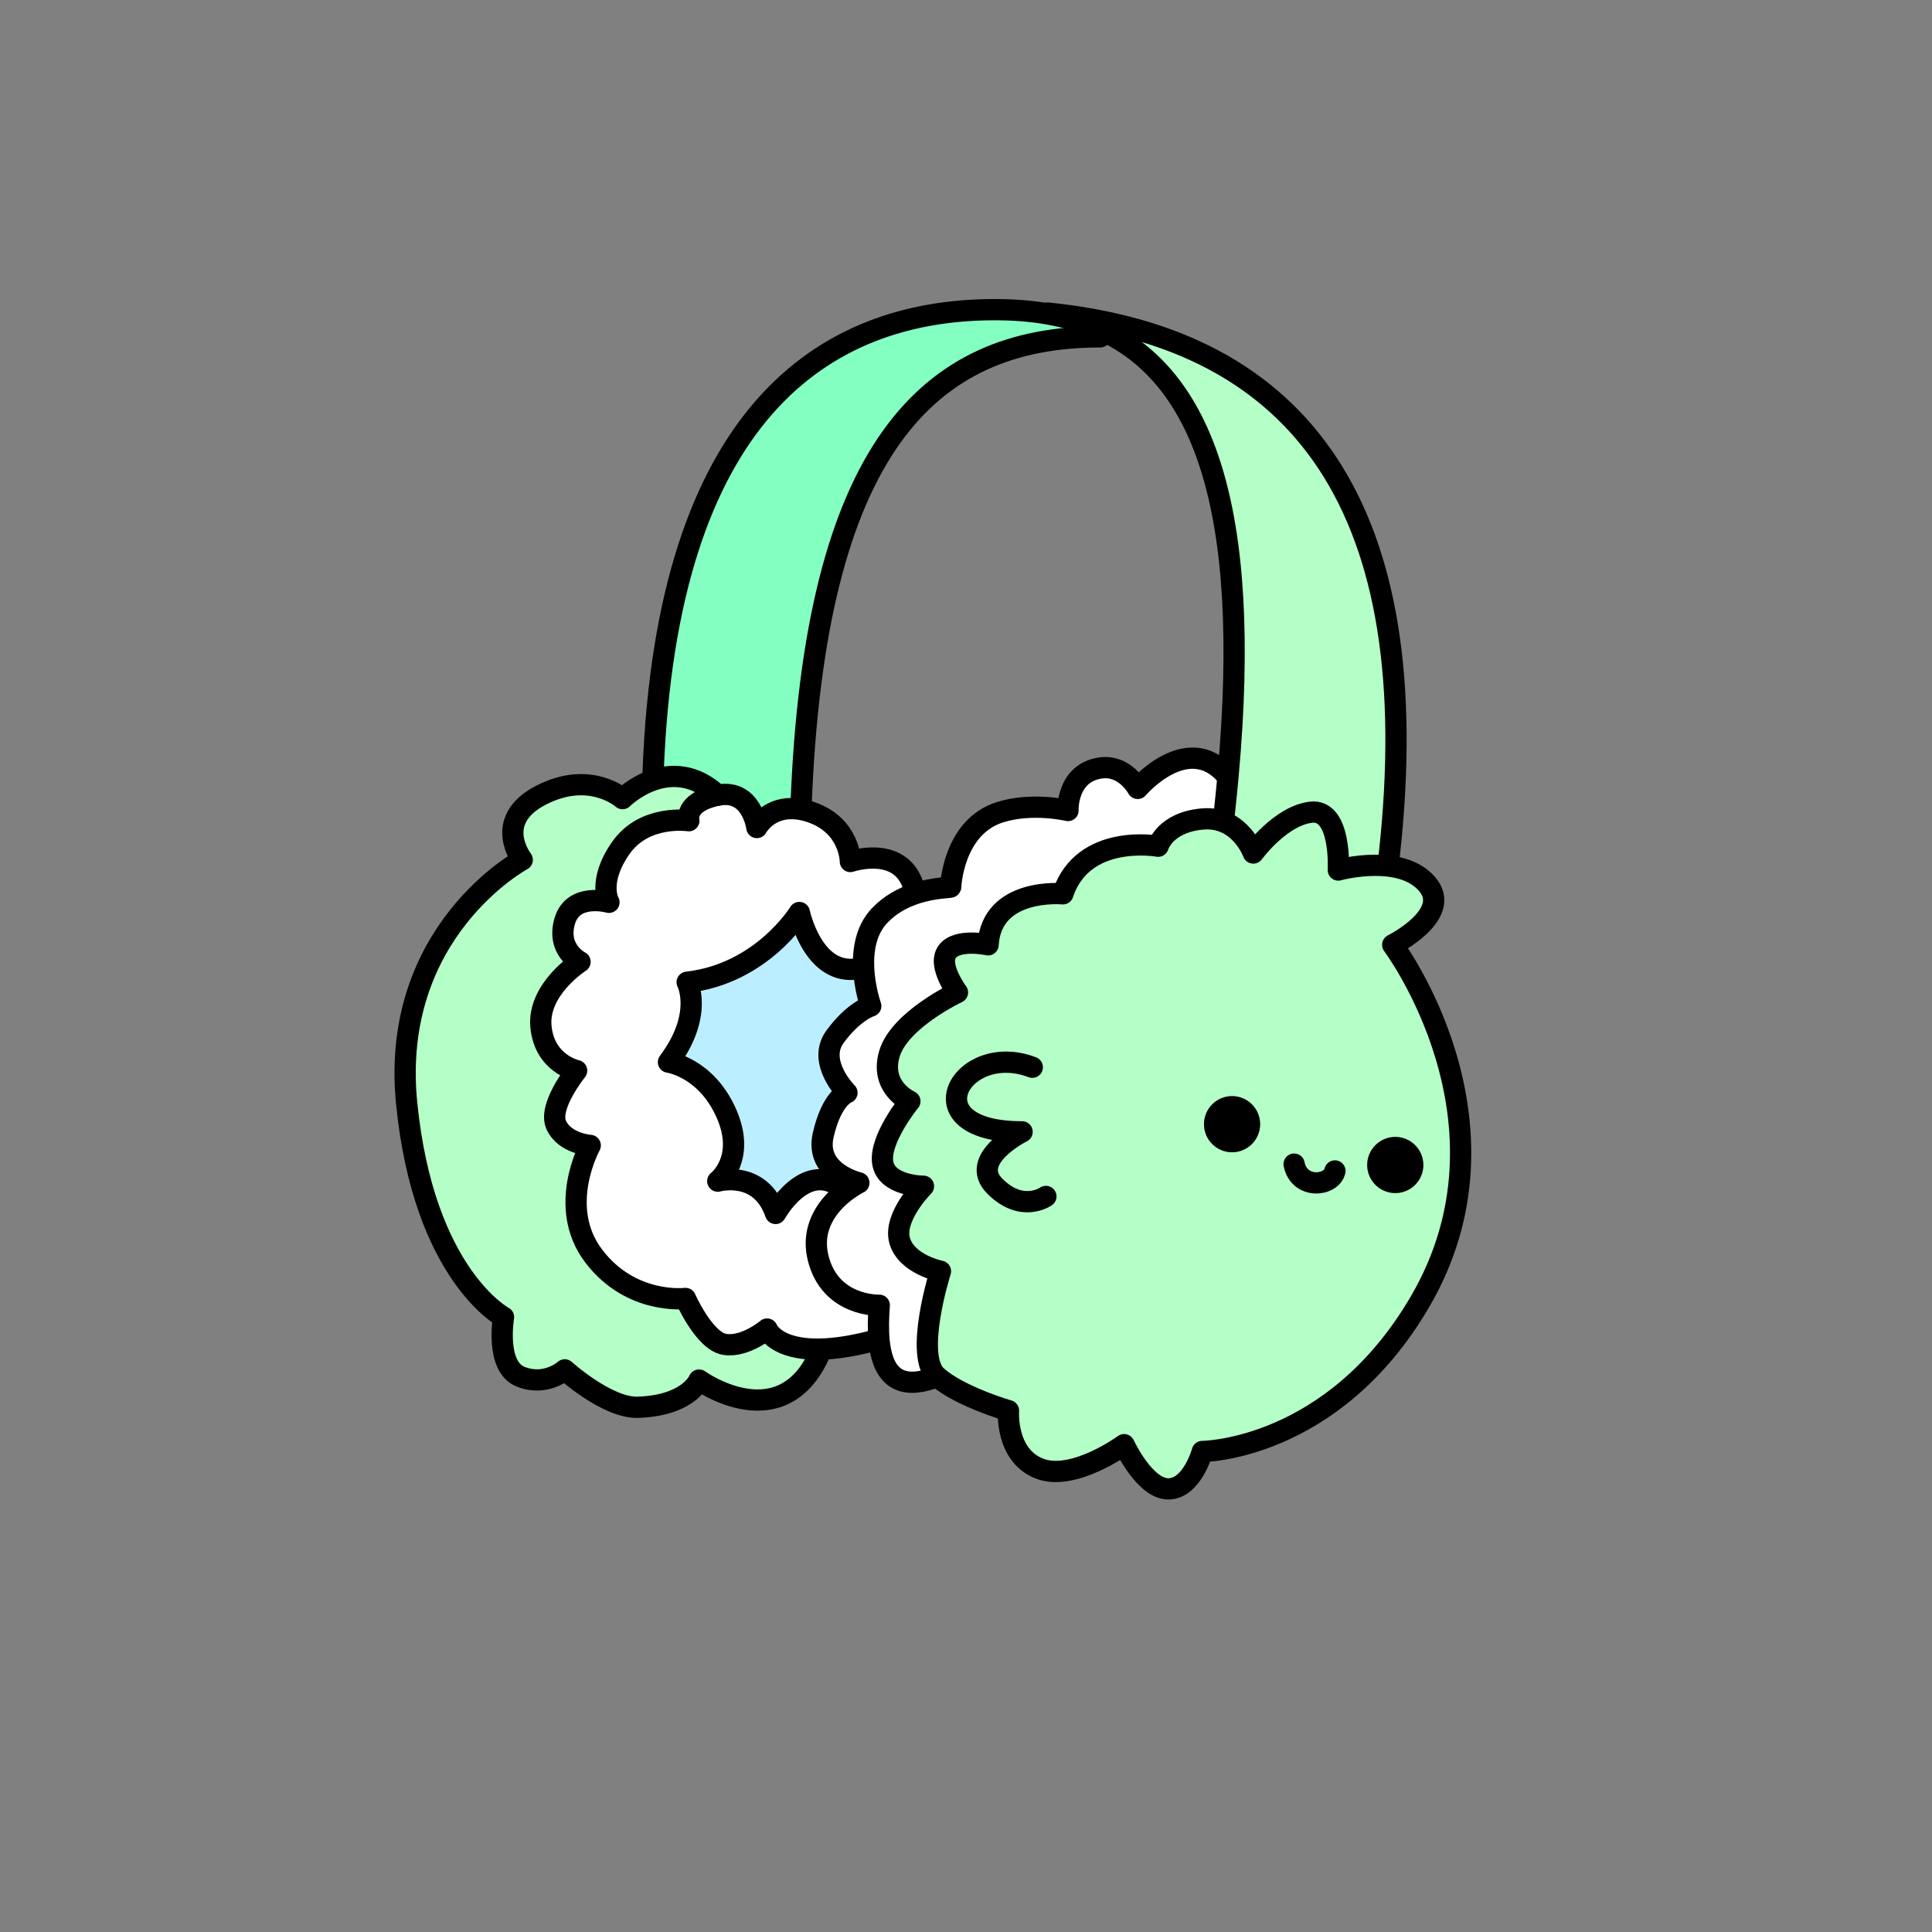 <?xml version="1.0" encoding="UTF-8"?><svg id="Layer_2" xmlns="http://www.w3.org/2000/svg" viewBox="0 0 1000 1000"><rect x="0" y="0" width="1000" height="1000" fill="#808080" stroke="none"/><defs><style>.cls-1,.cls-2{fill:none;}.cls-3{fill:#fff;}.cls-4{fill:#83ffc1;}.cls-5{fill:#b3ffc7;}.cls-6{fill:#bbefff;}.cls-2{stroke:#000;stroke-linecap:round;stroke-linejoin:round;stroke-width:11px;}</style></defs><g id="_01"><g><rect class="cls-1" width="1000" height="1000"/><g><g><path class="cls-5" d="m738.47,457.36c14.08,15.84-17.6,31.68-17.6,31.68,0,0,68.64,91.52,14.08,184.8-45.12,77.16-112.64,77.44-112.64,77.44,0,0-5.28,19.36-17.6,19.36s-22.88-22.88-22.88-22.88c0,0-26.4,19.36-44,12.32s-15.84-29.92-15.84-29.92c0,0-24.64-7.04-36.96-17.6-12.32-10.56,1.76-54.56,1.76-54.56,0,0-17.6-3.52-21.12-15.84-3.52-12.32,12.32-28.16,12.32-28.16,0,0-19.36,0-21.12-12.32s14.08-31.68,14.08-31.68c0,0-15.84-7.04-10.56-24.64,5.28-17.6,35.2-31.68,35.2-31.68,0,0-10.56-14.08-5.28-21.12,5.28-7.04,21.12-3.52,21.12-3.52,1.76-29.92,38.72-26.4,38.72-26.4,10.56-31.68,49.28-24.64,49.28-24.64,0,0,3.52-12.32,22.88-14.08.84-.08,1.68-.12,2.44-.12,17.52,0,23.96,17.72,23.96,17.72,0,0,14.08-19.36,29.92-21.12,15.84-1.76,14.08,29.92,14.08,29.92,0,0,8.76-2.44,19.16-2.44,9.32,0,19.92,1.96,26.6,9.48Zm-1.76,145.64c0-8-6.48-14.52-14.52-14.52s-14.52,6.52-14.52,14.52,6.52,14.52,14.52,14.52,14.52-6.48,14.52-14.52Zm-84.48-21.12c0-8-6.48-14.52-14.52-14.52s-14.52,6.52-14.52,14.52,6.52,14.52,14.52,14.52,14.52-6.48,14.52-14.52Z"/><circle cx="722.19" cy="603" r="14.52"/><path class="cls-5" d="m542.19,162.04c131.12,13.2,196.68,100.92,176.92,280.36l-7.24,5.48c-10.4,0-19.16,2.44-19.16,2.44,0,0,1.76-31.68-14.08-29.92-15.84,1.76-29.92,21.12-29.92,21.12,0,0-6.44-17.72-23.96-17.72l9-3.4c.72-6.56,1.36-13,1.92-19.28,12.6-139.68-13.88-205.96-64.8-229.88-8.88-4.16-18.48-7.04-28.76-8.8l.08-.4Z"/><circle cx="637.71" cy="581.88" r="14.52"/><path class="cls-3" d="m634.63,401.04l1.04.08c-.56,6.28-1.2,12.72-1.92,19.28l-9,3.4c-.76,0-1.6.04-2.44.12-19.36,1.76-22.88,14.08-22.88,14.08,0,0-38.72-7.04-49.28,24.64,0,0-36.96-3.52-38.72,26.4,0,0-15.84-3.52-21.12,3.52-5.28,7.04,5.28,21.12,5.28,21.12,0,0-29.92,14.08-35.2,31.68-5.28,17.6,10.56,24.64,10.56,24.64,0,0-15.84,19.36-14.08,31.68s21.12,12.32,21.12,12.32c0,0-15.84,15.84-12.32,28.16,3.52,12.32,21.12,15.84,21.12,15.84,0,0-14.08,44-1.76,54.56-21.44,8.44-28.48-2.76-30.04-18.76-.52-5.68-.36-11.96.12-18.2,0,0-25.52.88-31.68-24.64-4.08-16.92,6.52-28.44,14.16-34.28,3.88-2.96,6.96-4.44,6.96-4.44,0,0-22.88-5.28-18.48-24.64,4.4-19.36,12.32-22,12.32-22,0,0-15.84-15.84-6.16-29.04,9.68-13.2,18.48-15.84,18.48-15.84,0,0-3.16-8.8-3.68-19.48-.44-9.12,1.04-19.6,8.08-27.16,5.6-6,12.48-9.52,18.72-11.56,9.72-3.24,18.08-3,18.24-3.4,0,0,1.08-31,25.52-38.72,16.72-5.28,35.2-.88,35.2-.88,0,0-.88-19.36,16.72-22,12.68-1.92,19.36,10.56,19.36,10.56,0,0,25.52-29.92,45.76-7.04Z"/><path class="cls-4" d="m570.87,171.24l-1.4,3.12c-88.92,0-147.8,57.72-154.84,242.52l-4.96,1.64c-12.72,0-17.92,9.8-17.92,9.8,0,0-2.64-20.24-20.24-16.72-12-11.16-24.04-11-33.2-7.92l-.24-4.4c7.04-184.8,87.92-239,176.84-239,9.52,0,18.6.68,27.2,2.16,10.28,1.76,19.88,4.64,28.76,8.8Z"/><path class="cls-3" d="m473.59,461.76l.24.76c-6.24,2.04-13.12,5.56-18.72,11.56-7.04,7.56-8.52,18.04-8.08,27.16l-2.48.12c-23.76,4.4-30.8-29.04-30.8-29.04,0,0-19.36,31.68-58.08,36.08,0,0,8.8,16.72-9.68,41.36,0,0,19.36,2.64,29.92,26.4,10.56,23.76-4.4,35.2-4.4,35.2,0,0,22-6.16,29.92,16.72,0,0,14.92-27.04,33.4-13.84l2.76,2.44c-7.64,5.84-18.24,17.36-14.16,34.28,6.16,25.52,31.68,24.64,31.68,24.64-.48,6.24-.64,12.52-.12,18.2l-3.4.28c-10.76,2.8-19.44,4-26.4,4.2-23.96.72-28.16-10.36-28.16-10.36,0,0-11.44,9.68-22,7.92-10.56-1.76-20.24-23.76-20.24-23.76,0,0-28.16,3.52-47.52-22-19.36-25.52-1.76-57.2-1.76-57.2,0,0-13.2-.88-17.6-10.56-4.4-9.68,10.56-28.16,10.56-28.16,0,0-16.72-3.52-18.48-22.88-1.76-19.36,20.24-33.44,20.24-33.44,0,0-12.32-6.16-7.92-21.12s22.88-9.68,22.88-9.68c0,0-6.16-10.56,6.16-28.16,12.32-17.6,35.2-14.08,35.2-14.08,0,0-2.64-9.68,14.96-13.2s20.24,16.72,20.24,16.72c0,0,5.2-9.8,17.92-9.8,2.96,0,6.4.52,10.24,1.88,20.24,7.04,20.24,25.52,20.24,25.52,0,0,28.16-9.68,33.44,15.84Z"/><path class="cls-6" d="m447.03,501.24c.52,10.68,3.68,19.48,3.68,19.48,0,0-8.8,2.64-18.48,15.84-9.68,13.2,6.16,29.04,6.16,29.04,0,0-7.92,2.64-12.32,22-4.4,19.36,18.48,24.64,18.48,24.64,0,0-3.08,1.48-6.96,4.44l-2.76-2.44c-18.48-13.2-33.4,13.84-33.4,13.84-7.92-22.88-29.92-16.72-29.92-16.72,0,0,14.96-11.44,4.4-35.2-10.56-23.76-29.92-26.4-29.92-26.4,18.48-24.64,9.68-41.36,9.68-41.36,38.72-4.4,58.08-36.08,58.08-36.08,0,0,7.04,33.44,30.8,29.04l2.48-.12Z"/><path class="cls-5" d="m425.19,698.28v.2c-19.36,47.52-63.36,15.84-63.36,15.84,0,0-5.28,13.2-31.68,14.08-15.84.52-37.84-19.36-37.84-19.36,0,0-9.68,8.8-22.88,3.52s-8.8-30.8-8.8-30.8c0,0-41.36-22-50.16-110.88-8.8-88.88,59.84-125.84,59.84-125.84,0,0-15.84-20.24,9.68-33.44,25.52-13.2,42.24,1.76,42.24,1.76,0,0,6.44-6.44,16.08-9.68,9.16-3.08,21.2-3.24,33.2,7.92-17.6,3.52-14.96,13.2-14.96,13.2,0,0-22.88-3.52-35.2,14.08-12.32,17.6-6.16,28.16-6.16,28.16,0,0-18.48-5.28-22.88,9.68s7.92,21.12,7.92,21.12c0,0-22,14.08-20.24,33.44,1.76,19.36,18.48,22.88,18.48,22.88,0,0-14.96,18.48-10.56,28.16,4.4,9.68,17.6,10.56,17.6,10.56,0,0-17.6,31.68,1.76,57.2,19.36,25.52,47.52,22,47.52,22,0,0,9.68,22,20.24,23.76,10.56,1.76,22-7.92,22-7.92,0,0,4.2,11.08,28.16,10.36Z"/></g><g><path class="cls-2" d="m485.03,712.56c12.32,10.56,36.96,17.6,36.96,17.6,0,0-1.76,22.88,15.84,29.92s44-12.32,44-12.32c0,0,10.56,22.88,22.88,22.88s17.6-19.36,17.6-19.36c0,0,67.52-.28,112.64-77.44,54.56-93.28-14.08-184.8-14.08-184.8,0,0,31.68-15.84,17.6-31.68-6.68-7.52-17.28-9.48-26.6-9.48-10.4,0-19.16,2.44-19.16,2.44,0,0,1.76-31.68-14.08-29.92-15.84,1.76-29.92,21.12-29.92,21.12,0,0-6.44-17.72-23.96-17.72-.76,0-1.6.04-2.44.12-19.36,1.76-22.88,14.08-22.88,14.08,0,0-38.72-7.04-49.28,24.64,0,0-36.96-3.52-38.72,26.4,0,0-15.84-3.52-21.12,3.52-5.28,7.04,5.28,21.12,5.28,21.12,0,0-29.92,14.08-35.2,31.68-5.28,17.6,10.56,24.64,10.56,24.64,0,0-15.84,19.36-14.08,31.68s21.12,12.32,21.12,12.32c0,0-15.84,15.84-12.32,28.16,3.52,12.32,21.12,15.84,21.12,15.84,0,0-14.08,44-1.76,54.56Z"/><path class="cls-2" d="m534.31,552.4c-36.96-14.08-63.36,33.44-5.28,33.44,0,0-28.16,14.08-14.08,28.16,14.08,14.08,26.4,5.28,26.4,5.28"/><path class="cls-2" d="m669.83,602.56c2.64,13.2,19.36,11.44,21.12,3.52"/><path class="cls-2" d="m633.75,420.4c.72-6.56,1.36-13,1.92-19.28,12.6-139.68-13.88-205.96-64.8-229.88-8.88-4.16-18.48-7.04-28.76-8.8-8.6-1.48-17.68-2.16-27.2-2.16-88.92,0-169.8,54.2-176.84,239"/><path class="cls-2" d="m569.47,174.36c-88.92,0-147.8,57.72-154.84,242.52"/><path class="cls-2" d="m719.11,442.4c19.76-179.44-45.8-267.16-176.92-280.36"/><path class="cls-2" d="m444.55,501.36c-23.76,4.4-30.8-29.04-30.8-29.04,0,0-19.36,31.68-58.08,36.08,0,0,8.8,16.72-9.68,41.36,0,0,19.36,2.64,29.92,26.4,10.56,23.76-4.4,35.2-4.4,35.2,0,0,22-6.16,29.92,16.72,0,0,14.92-27.04,33.4-13.84"/><path class="cls-2" d="m473.59,461.76c-5.28-25.52-33.44-15.84-33.44-15.84,0,0,0-18.48-20.24-25.52-3.84-1.36-7.28-1.88-10.24-1.88-12.72,0-17.92,9.8-17.92,9.8,0,0-2.64-20.24-20.24-16.72s-14.96,13.2-14.96,13.2c0,0-22.88-3.52-35.2,14.08-12.32,17.6-6.16,28.16-6.16,28.16,0,0-18.48-5.28-22.88,9.68s7.92,21.12,7.92,21.12c0,0-22,14.08-20.24,33.44,1.76,19.36,18.48,22.88,18.48,22.88,0,0-14.96,18.48-10.56,28.16,4.4,9.68,17.6,10.56,17.6,10.56,0,0-17.6,31.68,1.76,57.2,19.36,25.52,47.52,22,47.52,22,0,0,9.68,22,20.24,23.76,10.56,1.76,22-7.92,22-7.92,0,0,4.2,11.08,28.16,10.36,6.96-.2,15.64-1.4,26.4-4.2"/><path class="cls-2" d="m485.03,712.56c-21.44,8.44-28.48-2.76-30.04-18.76-.52-5.68-.36-11.96.12-18.2,0,0-25.52.88-31.68-24.64-4.08-16.92,6.52-28.44,14.16-34.28,3.88-2.96,6.96-4.44,6.96-4.44,0,0-22.88-5.28-18.48-24.64,4.4-19.36,12.32-22,12.32-22,0,0-15.84-15.84-6.16-29.04,9.68-13.2,18.48-15.84,18.48-15.84,0,0-3.16-8.8-3.68-19.48-.44-9.12,1.04-19.6,8.08-27.16,5.6-6,12.48-9.52,18.72-11.56,9.72-3.24,18.08-3,18.24-3.4,0,0,1.08-31,25.52-38.72,16.72-5.28,35.2-.88,35.2-.88,0,0-.88-19.36,16.72-22,12.68-1.92,19.36,10.56,19.36,10.56,0,0,25.52-29.92,45.76-7.04"/><path class="cls-2" d="m371.51,411.6c-12-11.16-24.04-11-33.2-7.92-9.64,3.24-16.08,9.68-16.08,9.68,0,0-16.72-14.96-42.24-1.76-25.52,13.2-9.68,33.44-9.68,33.44,0,0-68.64,36.96-59.84,125.84,8.8,88.88,50.16,110.88,50.16,110.88,0,0-4.4,25.52,8.8,30.8s22.88-3.52,22.88-3.52c0,0,22,19.88,37.84,19.36,26.4-.88,31.68-14.08,31.68-14.08,0,0,44,31.68,63.36-15.84"/></g></g></g></g></svg>